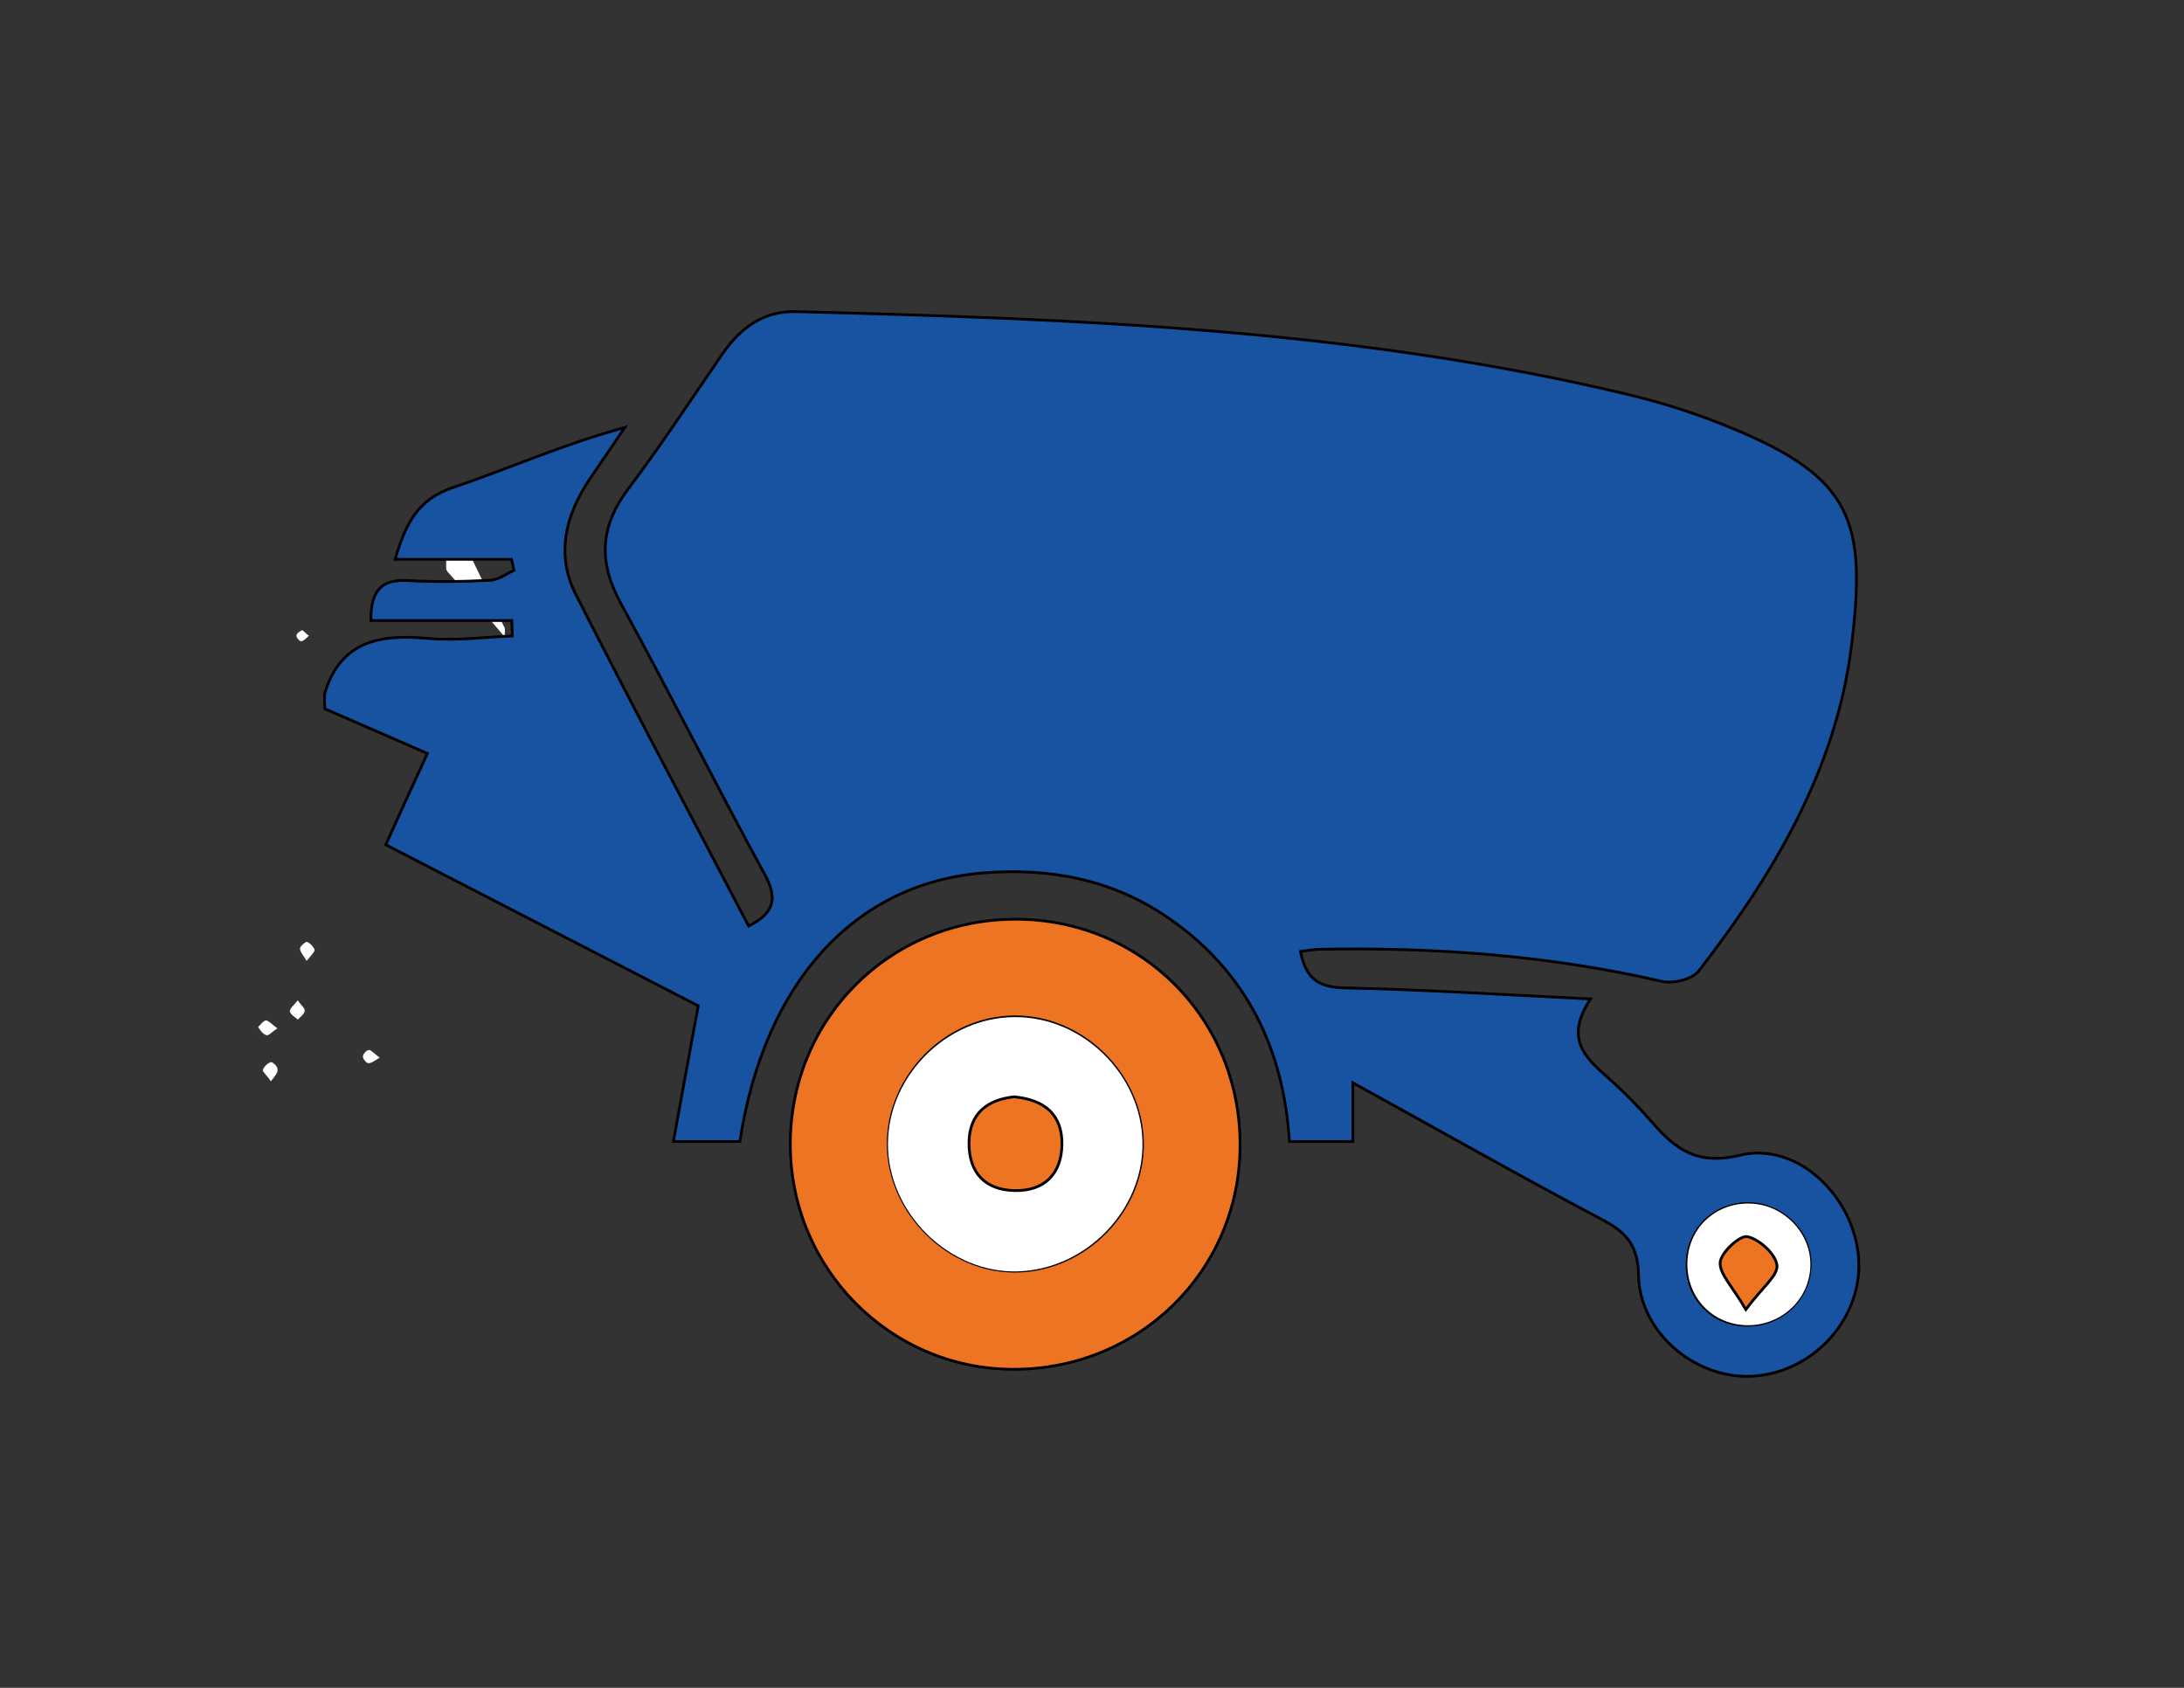 <?xml version="1.0" encoding="utf-8"?>
<!-- Generator: Adobe Illustrator 18.1.1, SVG Export Plug-In . SVG Version: 6.00 Build 0)  -->
<svg version="1.1" id="Layer_1" xmlns="http://www.w3.org/2000/svg" xmlns:xlink="http://www.w3.org/1999/xlink" x="0px" y="0px"
	 viewBox="0 0 792 612" enable-background="new 0 0 792 612" xml:space="preserve">
<rect x="0" y="0" width="792" height="612" fill="#333333" stroke="none"/>
<path fill="#FFFFFF" d="M183,230.9c-6.9-8.2-13.5-15.5-20-22.8c-0.4-0.4-1.2-1.2-1.2-2c0-6.5,0-13.5,0-20c0.4,0,0.8,0,1.2,0
	c1.2,2.9,2.9,5.3,4.1,8.2c5.3,11,10.6,21.6,15.5,32.6C183.4,227.7,183,229.3,183,230.9z"/>
<path fill="#FFFFFF" d="M178.9,266c-2,1.2-3.3,2.9-4.5,2.4c-1.2,0-2.9-2-2.9-2.9c0-1.2,1.6-2.9,2.9-2.9
	C175.7,263.2,176.9,264.4,178.9,266z"/>
<path fill="#FFFFFF" d="M98.2,392.1c-1.2-2-2.9-3.3-2.9-4.1c0.4-1.2,1.6-2.4,2.9-2.9c0.8,0,2.4,1.6,2.4,2.4
	C101,388.8,99.8,390,98.2,392.1z"/>
<path fill="#FFFFFF" d="M111.2,348.4c-1.2-2-2.4-3.3-2.4-4.5c0-0.8,2-2.4,2.4-2.4c1.2,0.4,2.4,1.6,2.9,2.9
	C114.1,345.2,112.8,346.4,111.2,348.4z"/>
<path fill="#FFFFFF" d="M100.6,372.9c-2,1.2-3.3,2.9-4.1,2.4c-1.2-0.4-2-1.6-2.9-2.9c0.8-0.8,2-2.4,2.9-2.4
	C97.3,370.1,98.6,371.3,100.6,372.9z"/>
<path fill="#FFFFFF" d="M108,362.7c1.2,2,2.9,2.9,2.4,4.1c0,0.8-1.6,2-2.4,2.9c-0.8-0.8-2.4-1.6-2.9-2.9
	C105.1,365.6,106.7,364.3,108,362.7z"/>
<path fill="#FFFFFF" d="M137.7,383.5c-2,1.2-2.9,2-4.1,2c-0.8,0-2-1.6-2-2.4s1.2-2.4,2.4-2.4C134.9,381.1,136.1,382.3,137.7,383.5z"
	/>
<path fill="#FFFFFF" d="M589.8,408c-1.2-1.2-2.4-2-2-2.9c0-0.8,1.2-1.6,2-2.4c0.8,0.8,2,1.6,2,2C591.8,406,590.6,406.8,589.8,408z"
	/>
<path fill="#FFFFFF" d="M112,230.5c-1.2,1.2-2,2-2.9,2c-0.4,0-1.6-1.2-1.6-2s1.2-1.6,2-2C110,228.5,110.8,229.7,112,230.5z"/>
<g>
	<path fill="#1853A1" stroke="#000000" stroke-miterlimit="10" d="M117.7,251.6c5.8-19.5,20.4-21.7,37.8-20.1
		c10,0.9,20.2-0.5,30.3-0.9c-0.1-1.9-0.1-3.8-0.2-5.6c-17,0-34,0-51.1,0c-0.1-11.4,4.3-15,13.4-14.5c9.9,0.6,20,0.4,29.9-0.1
		c2.9-0.1,5.7-2.3,8.6-3.6c-0.3-1.3-0.6-2.6-0.9-4c-13.7,0-27.3,0-42.2,0c3.8-13,8.2-21.7,20.9-26c20.4-6.9,40.2-15.8,62.4-21.8
		c-4.3,6.4-8.7,12.7-13,19.1c-8.6,12.9-12,27.1-4.9,41.2c20.4,40.3,41.7,80.1,62.8,120.5c9.5-4.9,10.5-10.1,5.8-18.8
		c-17.8-32.6-34.4-65.8-52.2-98.3c-8.2-15-7.5-27.8,2.7-41.4c12-15.9,22.9-32.6,34.2-49c6.6-9.5,14.9-15.7,27-15.3
		c101,2.6,201.9,6.3,300.8,29.9c13.1,3.1,26.2,7.3,38.6,12.5c43.3,17.9,48.6,33.7,43,78.9c-5.6,44.7-28.2,82.7-55.4,117.8
		c-2.3,3-9.4,4.7-13.5,3.7c-40.9-9.4-82.3-12.4-124.1-11.6c-2.1,0-4.2,0.5-6.8,0.8c1.9,9.5,6.2,13,15.8,13.2
		c28.9,0.6,57.7,2.5,89.4,4c-9.5,14.3-2,21.2,5.9,28.2c5.8,5.1,11.2,10.6,16.3,16.4c8.6,9.9,16.3,15.8,31.9,12.1
		c20.8-5.1,41.4,14.8,43.1,37.2c1.6,21.1-15.4,40.8-37.1,42.8c-21.1,2-42.3-15.2-42.7-36.5c-0.2-10.1-3.8-15.1-12.3-19.7
		c-30.3-16-60.1-32.9-91.3-50.1c0,8.1,0,14.3,0,21.3c-7.6,0-14.6,0-23,0c-2.1-33.4-15.4-61.4-43.8-81c-20.3-14-42.8-18.3-67.1-16.4
		c-46.6,3.7-79.5,39.4-88.4,97.4c-6.8,0-13.9,0-24.1,0c2.9-15.9,5.7-31.4,9-49.2c-36.5-18.8-74.5-38.4-113.3-58.4
		c4.9-10.9,9.5-21,15.1-33.1c-12.9-5.6-25.1-10.9-37.2-16.2C117.7,255.2,117.7,253.4,117.7,251.6z M634.4,436.4
		c-12.7-0.2-22.5,9.3-22.6,22c-0.1,12.2,8.9,21.7,21,22.1c12.6,0.5,23.1-8.9,23.6-21.2C657,447.2,646.8,436.7,634.4,436.4z"/>
	<path fill="#EC7423" stroke="#000000" stroke-miterlimit="10" d="M368.5,333.3c45.6,0.1,81.4,36.3,81.2,82.2
		c-0.2,45.4-36.7,81.2-82.5,81c-44.6-0.2-80.6-36.7-80.6-81.6C286.6,369.3,322.8,333.2,368.5,333.3z M414.3,414.3
		c-0.4-24.7-21.7-45.7-46.3-45.6c-24.7,0.1-45.8,21.3-45.9,45.9c-0.1,25,22.1,47,47,46.3C393.8,460.3,414.7,438.8,414.3,414.3z"/>
	<path fill="#FFFFFF" d="M634.4,436.4c12.4,0.2,22.6,10.8,22.1,22.9c-0.5,12.3-11,21.7-23.6,21.2c-12-0.5-21-10-21-22.1
		C611.9,445.7,621.7,436.2,634.4,436.4z M633.1,474.8c5.8-7.8,11.7-12.3,11.2-16c-0.5-4-6.3-9.4-10.7-10.4c-2.7-0.6-9.6,5.7-9.9,9.3
		C623.5,461.8,628.3,466.4,633.1,474.8z"/>
	<path fill="#FFFFFF" d="M414.3,414.3c0.4,24.5-20.5,46-45.3,46.7c-24.8,0.7-47.1-21.3-47-46.3c0.1-24.6,21.3-45.8,45.9-45.9
		C392.6,368.6,414,389.7,414.3,414.3z M367.8,397.7c-9.6,1-16.4,6-16.4,16.9c0,10.7,5.9,16.9,16.6,17.1c10.7,0.2,16.9-6,17.1-16.6
		C385.3,404.4,379,398.8,367.8,397.7z"/>
	<path fill="#EC7423" stroke="#000000" stroke-miterlimit="10" d="M633.1,474.8c-4.9-8.4-9.6-12.9-9.3-17.1c0.3-3.6,7.2-9.9,9.9-9.3
		c4.4,1,10.2,6.3,10.7,10.4C644.8,462.5,639,466.9,633.1,474.8z"/>
	<path fill="#EC7423" stroke="#000000" stroke-miterlimit="10" d="M367.8,397.7c11.3,1.1,17.5,6.7,17.3,17.4
		c-0.2,10.6-6.4,16.8-17.1,16.6c-10.7-0.2-16.6-6.4-16.6-17.1C351.4,403.6,358.2,398.7,367.8,397.7z"/>
</g>
</svg>
